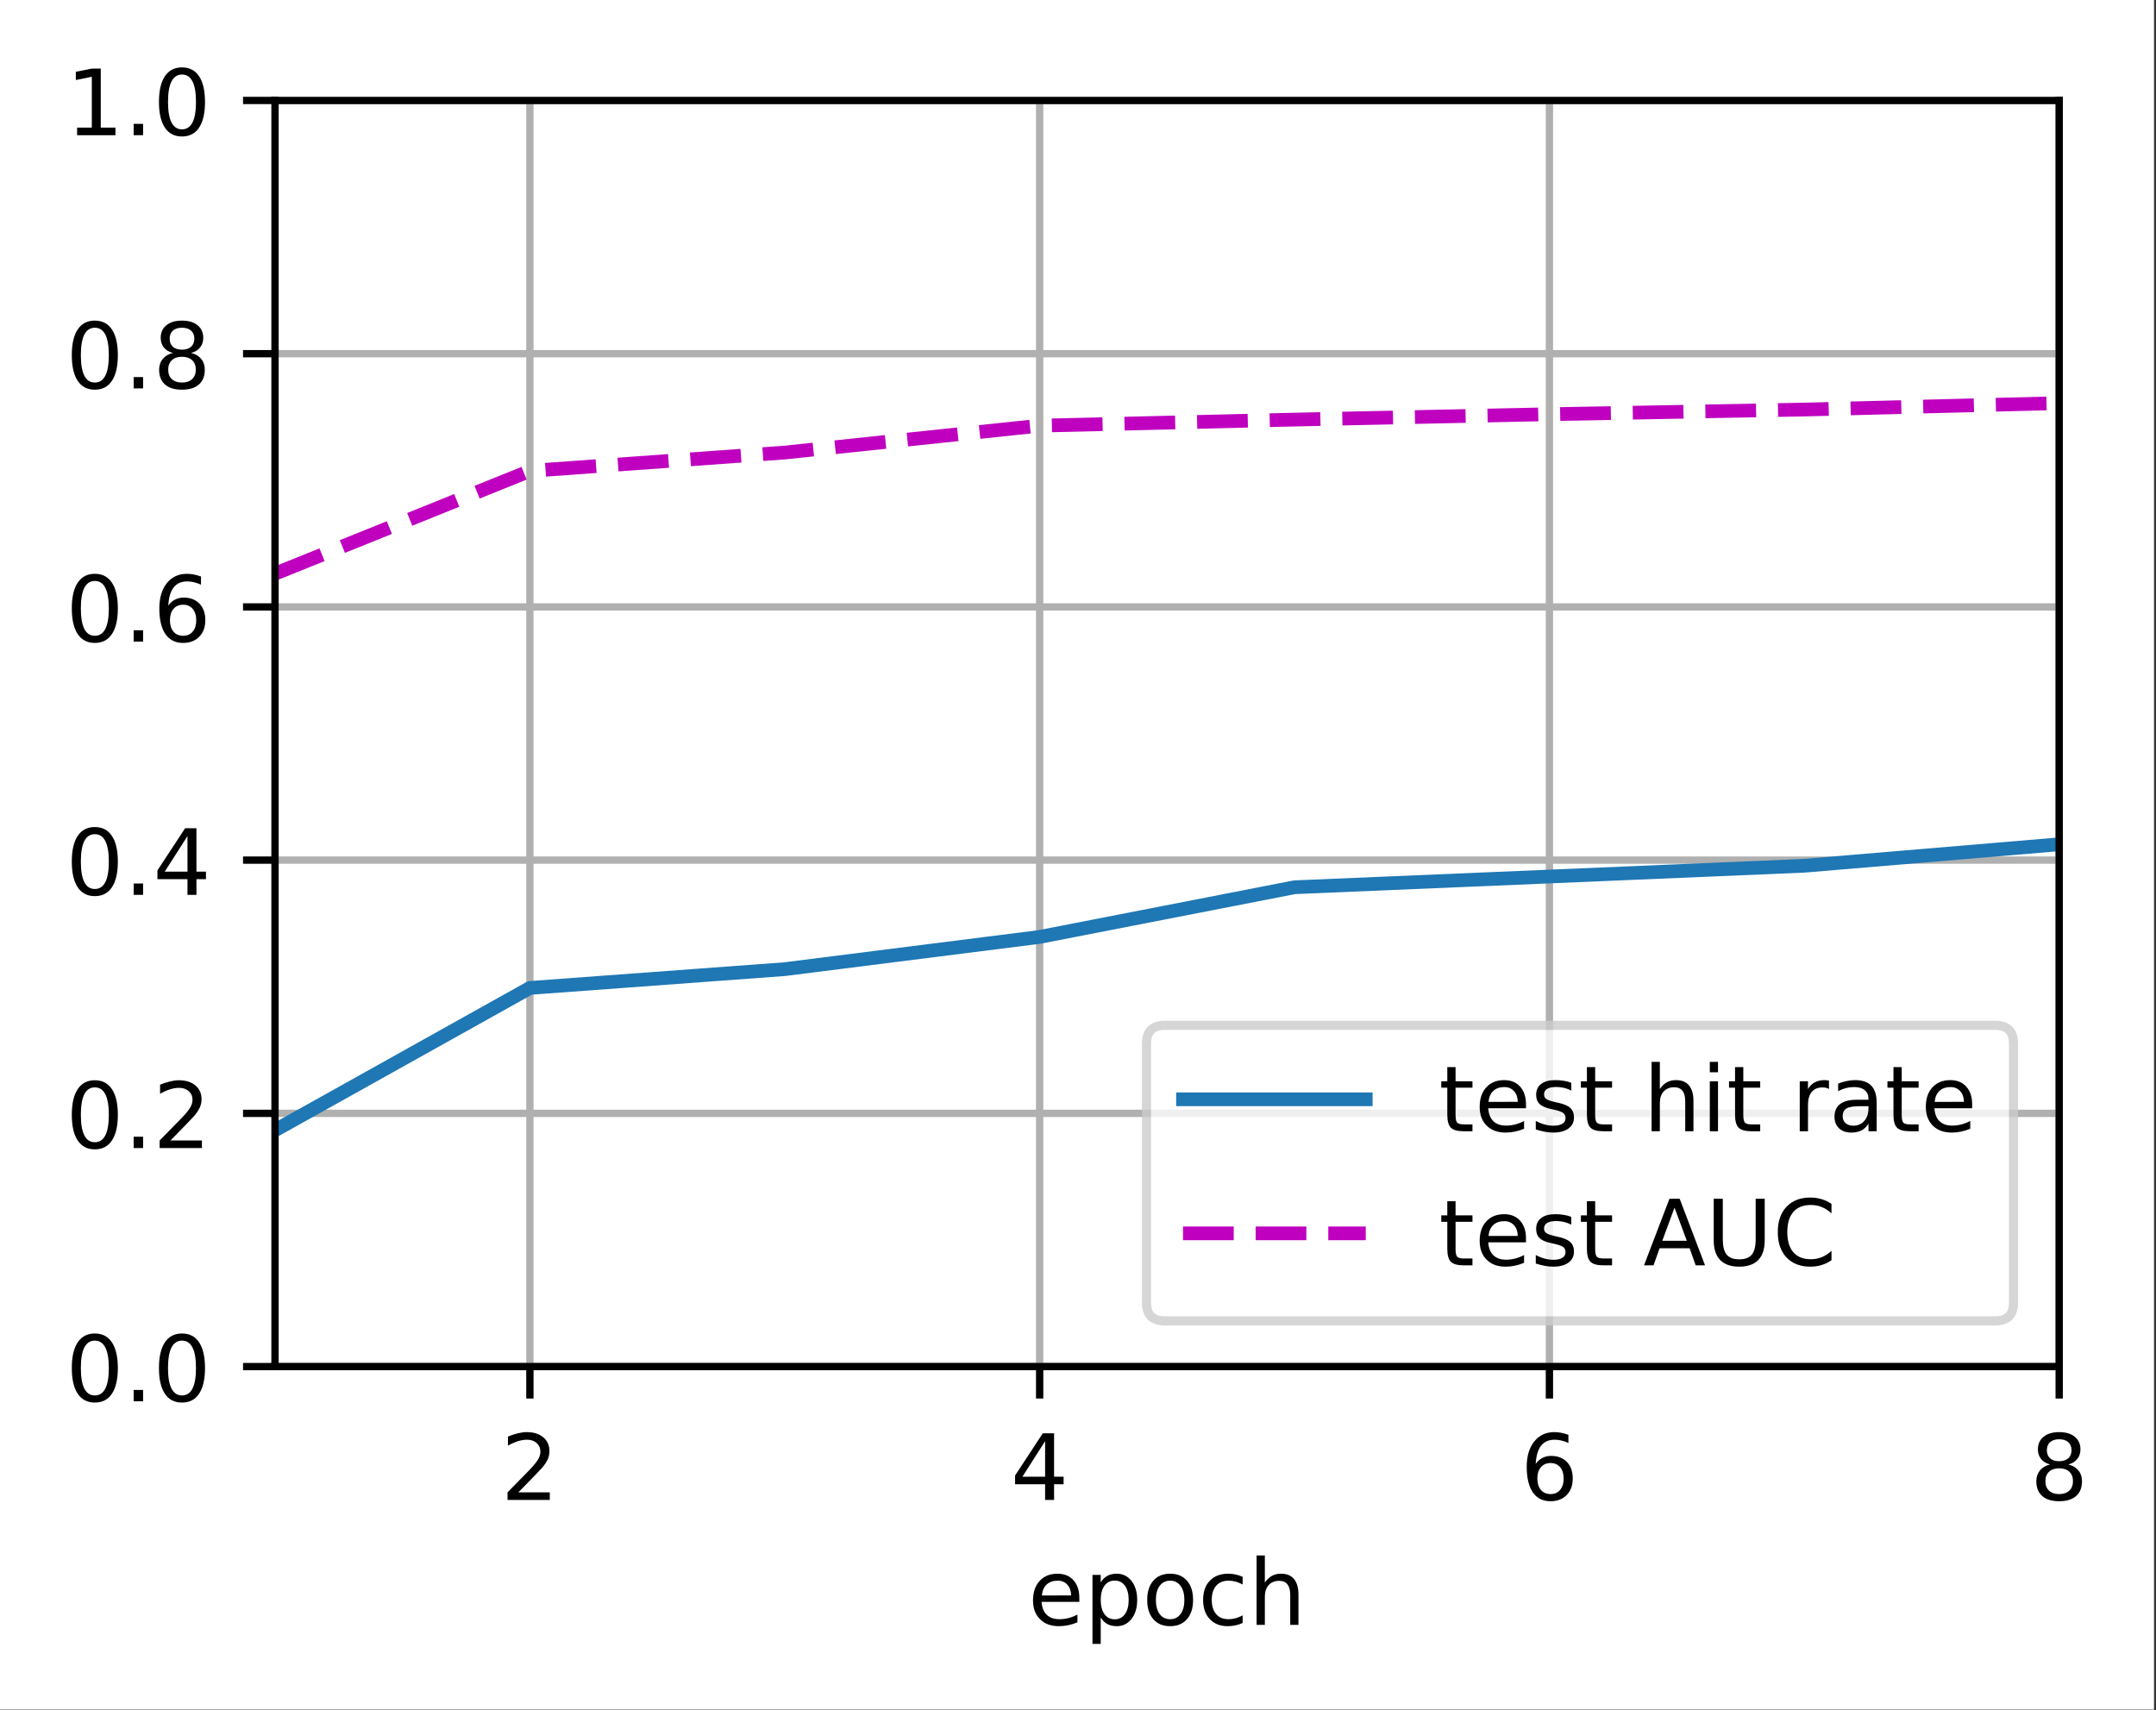 <?xml version="1.0" encoding="UTF-8"?>
<svg xmlns="http://www.w3.org/2000/svg" xmlns:xlink="http://www.w3.org/1999/xlink" width="295pt" height="234pt" viewBox="0 0 295 234" version="1.1">
<rect x="0" y="0" width="295" height="234" fill="#333333" stroke="none"/>
<defs>
<clipPath id="clip1">
  <path d="M 71 13.75 L 74 13.75 L 74 187 L 71 187 Z M 71 13.75 "/>
</clipPath>
<clipPath id="clip2">
  <path d="M 141 13.75 L 143 13.75 L 143 187 L 141 187 Z M 141 13.75 "/>
</clipPath>
<clipPath id="clip3">
  <path d="M 211 13.75 L 213 13.75 L 213 187 L 211 187 Z M 211 13.75 "/>
</clipPath>
<clipPath id="clip4">
  <path d="M 281 13.75 L 281.754 13.75 L 281.754 187 L 281 187 Z M 281 13.75 "/>
</clipPath>
<clipPath id="clip5">
  <path d="M 37.629 186 L 281.754 186 L 281.754 187 L 37.629 187 Z M 37.629 186 "/>
</clipPath>
<clipPath id="clip6">
  <path d="M 37.629 151 L 281.754 151 L 281.754 154 L 37.629 154 Z M 37.629 151 "/>
</clipPath>
<clipPath id="clip7">
  <path d="M 37.629 116 L 281.754 116 L 281.754 119 L 37.629 119 Z M 37.629 116 "/>
</clipPath>
<clipPath id="clip8">
  <path d="M 37.629 82 L 281.754 82 L 281.754 84 L 37.629 84 Z M 37.629 82 "/>
</clipPath>
<clipPath id="clip9">
  <path d="M 37.629 47 L 281.754 47 L 281.754 50 L 37.629 50 Z M 37.629 47 "/>
</clipPath>
<clipPath id="clip10">
  <path d="M 37.629 13.75 L 281.754 13.75 L 281.754 15 L 37.629 15 Z M 37.629 13.75 "/>
</clipPath>
<clipPath id="clip11">
  <path d="M 37.629 114 L 281.754 114 L 281.754 156 L 37.629 156 Z M 37.629 114 "/>
</clipPath>
<clipPath id="clip12">
  <path d="M 37.629 54 L 281.754 54 L 281.754 80 L 37.629 80 Z M 37.629 54 "/>
</clipPath>
<filter id="alpha" filterUnits="objectBoundingBox" x="0%" y="0%" width="100%" height="100%">
  <feColorMatrix type="matrix" in="SourceGraphic" values="0 0 0 0 1 0 0 0 0 1 0 0 0 0 1 0 0 0 1 0"/>
</filter>
<mask id="mask0">
  <g filter="url(#alpha)">
<rect x="0" y="0" width="295" height="234" style="fill:rgb(0%,0%,0%);fill-opacity:0.8;stroke:none;"/>
  </g>
</mask>
<clipPath id="clip13">
  <rect x="0" y="0" width="295" height="234"/>
</clipPath>
<g id="surface5" clip-path="url(#clip13)">
<path style="fill-rule:nonzero;fill:rgb(100%,100%,100%);fill-opacity:1;stroke-width:1;stroke-linecap:butt;stroke-linejoin:miter;stroke:rgb(80%,80%,80%);stroke-opacity:1;stroke-miterlimit:4;" d="M 127.497 144.6 L 218.403 144.6 C 219.738 144.6 220.403 143.931 220.403 142.6 L 220.403 114.244 C 220.403 112.909 219.738 112.244 218.403 112.244 L 127.497 112.244 C 126.162 112.244 125.497 112.909 125.497 114.244 L 125.497 142.6 C 125.497 143.931 126.162 144.6 127.497 144.6 Z M 127.497 144.6 " transform="matrix(1.25,0,0,1.25,0,-0)"/>
</g>
</defs>
<g id="surface1">
<path style=" stroke:none;fill-rule:nonzero;fill:rgb(100%,100%,100%);fill-opacity:1;" d="M 0 233.945 L 294.73 233.945 L 294.73 0 L 0 0 Z M 0 233.945 "/>
<path style=" stroke:none;fill-rule:nonzero;fill:rgb(100%,100%,100%);fill-opacity:1;" d="M 37.629 187 L 281.754 187 L 281.754 13.75 L 37.629 13.75 Z M 37.629 187 "/>
<g clip-path="url(#clip1)" clip-rule="nonzero">
<path style="fill:none;stroke-width:0.8;stroke-linecap:square;stroke-linejoin:round;stroke:rgb(69.02%,69.02%,69.02%);stroke-opacity:1;stroke-miterlimit:4;" d="M 58.003 149.6 L 58.003 11 " transform="matrix(1.25,0,0,1.25,0,-0)"/>
</g>
<path style="fill:none;stroke-width:0.8;stroke-linecap:butt;stroke-linejoin:round;stroke:rgb(0%,0%,0%);stroke-opacity:1;stroke-miterlimit:4;" d="M 0 0.001 L 0 3.501 " transform="matrix(1.25,0,0,1.25,72.504,186.999)"/>
<path style=" stroke:none;fill-rule:nonzero;fill:rgb(0%,0%,0%);fill-opacity:1;" d="M 70.926 204.211 L 75.227 204.211 L 75.227 205.246 L 69.445 205.246 L 69.445 204.211 C 69.91 203.727 70.547 203.074 71.355 202.262 C 72.164 201.445 72.672 200.918 72.879 200.68 C 73.273 200.238 73.547 199.863 73.703 199.555 C 73.863 199.25 73.941 198.945 73.941 198.648 C 73.941 198.164 73.773 197.77 73.43 197.465 C 73.094 197.16 72.648 197.008 72.102 197.008 C 71.719 197.008 71.309 197.074 70.879 197.207 C 70.449 197.344 69.992 197.547 69.504 197.82 L 69.504 196.574 C 70 196.375 70.465 196.223 70.895 196.121 C 71.328 196.02 71.723 195.969 72.078 195.969 C 73.023 195.969 73.777 196.207 74.336 196.68 C 74.898 197.148 75.18 197.781 75.18 198.57 C 75.18 198.945 75.109 199.301 74.969 199.637 C 74.828 199.969 74.574 200.367 74.203 200.82 C 74.102 200.941 73.777 201.281 73.234 201.844 C 72.688 202.41 71.918 203.195 70.926 204.211 Z M 70.926 204.211 "/>
<g clip-path="url(#clip2)" clip-rule="nonzero">
<path style="fill:none;stroke-width:0.8;stroke-linecap:square;stroke-linejoin:round;stroke:rgb(69.02%,69.02%,69.02%);stroke-opacity:1;stroke-miterlimit:4;" d="M 113.803 149.6 L 113.803 11 " transform="matrix(1.25,0,0,1.25,0,-0)"/>
</g>
<path style="fill:none;stroke-width:0.8;stroke-linecap:butt;stroke-linejoin:round;stroke:rgb(0%,0%,0%);stroke-opacity:1;stroke-miterlimit:4;" d="M 0 0.001 L 0 3.501 " transform="matrix(1.25,0,0,1.25,142.254,186.999)"/>
<path style=" stroke:none;fill-rule:nonzero;fill:rgb(0%,0%,0%);fill-opacity:1;" d="M 143 197.207 L 139.891 202.074 L 143 202.074 Z M 142.68 196.133 L 144.227 196.133 L 144.227 202.074 L 145.531 202.074 L 145.531 203.098 L 144.227 203.098 L 144.227 205.246 L 143 205.246 L 143 203.098 L 138.891 203.098 L 138.891 201.91 Z M 142.68 196.133 "/>
<g clip-path="url(#clip3)" clip-rule="nonzero">
<path style="fill:none;stroke-width:0.8;stroke-linecap:square;stroke-linejoin:round;stroke:rgb(69.02%,69.02%,69.02%);stroke-opacity:1;stroke-miterlimit:4;" d="M 169.603 149.6 L 169.603 11 " transform="matrix(1.25,0,0,1.25,0,-0)"/>
</g>
<path style="fill:none;stroke-width:0.8;stroke-linecap:butt;stroke-linejoin:round;stroke:rgb(0%,0%,0%);stroke-opacity:1;stroke-miterlimit:4;" d="M 0 0.001 L 0 3.501 " transform="matrix(1.25,0,0,1.25,212.004,186.999)"/>
<path style=" stroke:none;fill-rule:nonzero;fill:rgb(0%,0%,0%);fill-opacity:1;" d="M 212.156 200.199 C 211.602 200.199 211.164 200.391 210.836 200.77 C 210.516 201.145 210.352 201.664 210.352 202.324 C 210.352 202.977 210.516 203.496 210.836 203.879 C 211.164 204.258 211.602 204.449 212.156 204.449 C 212.707 204.449 213.145 204.258 213.469 203.879 C 213.793 203.496 213.953 202.977 213.953 202.324 C 213.953 201.664 213.793 201.145 213.469 200.77 C 213.145 200.391 212.707 200.199 212.156 200.199 Z M 214.602 196.336 L 214.602 197.457 C 214.293 197.312 213.98 197.199 213.664 197.125 C 213.348 197.047 213.035 197.008 212.727 197.008 C 211.914 197.008 211.289 197.281 210.859 197.832 C 210.434 198.379 210.188 199.211 210.125 200.32 C 210.367 199.969 210.668 199.695 211.031 199.508 C 211.391 199.316 211.793 199.223 212.227 199.223 C 213.141 199.223 213.867 199.5 214.398 200.059 C 214.93 200.613 215.195 201.367 215.195 202.324 C 215.195 203.258 214.918 204.012 214.363 204.578 C 213.809 205.141 213.074 205.426 212.156 205.426 C 211.102 205.426 210.293 205.02 209.734 204.215 C 209.18 203.406 208.898 202.234 208.898 200.699 C 208.898 199.262 209.242 198.113 209.926 197.254 C 210.609 196.398 211.527 195.969 212.68 195.969 C 212.988 195.969 213.301 196 213.617 196.062 C 213.93 196.121 214.258 196.215 214.602 196.336 Z M 214.602 196.336 "/>
<g clip-path="url(#clip4)" clip-rule="nonzero">
<path style="fill:none;stroke-width:0.8;stroke-linecap:square;stroke-linejoin:round;stroke:rgb(69.02%,69.02%,69.02%);stroke-opacity:1;stroke-miterlimit:4;" d="M 225.403 149.6 L 225.403 11 " transform="matrix(1.25,0,0,1.25,0,-0)"/>
</g>
<path style="fill:none;stroke-width:0.8;stroke-linecap:butt;stroke-linejoin:round;stroke:rgb(0%,0%,0%);stroke-opacity:1;stroke-miterlimit:4;" d="M 0 0.001 L 0 3.501 " transform="matrix(1.25,0,0,1.25,281.754,186.999)"/>
<path style=" stroke:none;fill-rule:nonzero;fill:rgb(0%,0%,0%);fill-opacity:1;" d="M 281.75 200.918 C 281.164 200.918 280.703 201.074 280.367 201.391 C 280.031 201.703 279.867 202.133 279.867 202.684 C 279.867 203.23 280.031 203.664 280.367 203.977 C 280.703 204.293 281.164 204.449 281.75 204.449 C 282.336 204.449 282.797 204.289 283.133 203.977 C 283.473 203.66 283.641 203.227 283.641 202.684 C 283.641 202.133 283.477 201.703 283.141 201.391 C 282.805 201.074 282.34 200.918 281.75 200.918 Z M 280.516 200.395 C 279.988 200.266 279.578 200.02 279.281 199.656 C 278.988 199.293 278.84 198.852 278.84 198.332 C 278.84 197.602 279.098 197.027 279.617 196.605 C 280.137 196.18 280.848 195.969 281.75 195.969 C 282.656 195.969 283.371 196.18 283.887 196.605 C 284.402 197.027 284.664 197.602 284.664 198.332 C 284.664 198.852 284.516 199.293 284.219 199.656 C 283.926 200.02 283.516 200.266 282.992 200.395 C 283.586 200.535 284.047 200.805 284.375 201.207 C 284.711 201.609 284.875 202.102 284.875 202.684 C 284.875 203.566 284.605 204.246 284.066 204.719 C 283.527 205.188 282.754 205.426 281.75 205.426 C 280.746 205.426 279.973 205.188 279.434 204.719 C 278.895 204.246 278.625 203.566 278.625 202.684 C 278.625 202.102 278.793 201.609 279.125 201.207 C 279.461 200.805 279.922 200.535 280.516 200.395 Z M 280.066 198.449 C 280.066 198.918 280.215 199.289 280.508 199.551 C 280.805 199.816 281.219 199.949 281.75 199.949 C 282.281 199.949 282.695 199.816 282.992 199.551 C 283.293 199.289 283.441 198.918 283.441 198.449 C 283.441 197.977 283.293 197.605 282.992 197.344 C 282.695 197.078 282.281 196.945 281.75 196.945 C 281.219 196.945 280.805 197.078 280.508 197.344 C 280.215 197.605 280.066 197.977 280.066 198.449 Z M 280.066 198.449 "/>
<path style=" stroke:none;fill-rule:nonzero;fill:rgb(0%,0%,0%);fill-opacity:1;" d="M 147.68 218.645 L 147.68 219.195 L 142.516 219.195 C 142.566 219.969 142.801 220.559 143.219 220.961 C 143.633 221.367 144.215 221.57 144.961 221.57 C 145.391 221.57 145.809 221.516 146.211 221.41 C 146.617 221.305 147.02 221.148 147.422 220.934 L 147.422 221.996 C 147.016 222.168 146.602 222.297 146.18 222.387 C 145.758 222.477 145.328 222.523 144.891 222.523 C 143.801 222.523 142.938 222.207 142.301 221.57 C 141.664 220.938 141.344 220.078 141.344 218.992 C 141.344 217.875 141.648 216.988 142.25 216.332 C 142.855 215.672 143.672 215.344 144.695 215.344 C 145.617 215.344 146.344 215.641 146.879 216.234 C 147.414 216.824 147.68 217.629 147.68 218.645 Z M 146.559 218.316 C 146.551 217.703 146.379 217.211 146.043 216.848 C 145.707 216.48 145.262 216.297 144.711 216.297 C 144.082 216.297 143.582 216.473 143.203 216.828 C 142.828 217.18 142.613 217.68 142.555 218.324 Z M 146.559 218.316 "/>
<path style=" stroke:none;fill-rule:nonzero;fill:rgb(0%,0%,0%);fill-opacity:1;" d="M 150.609 221.32 L 150.609 224.945 L 149.48 224.945 L 149.48 215.508 L 150.609 215.508 L 150.609 216.547 C 150.848 216.141 151.145 215.84 151.504 215.641 C 151.867 215.445 152.297 215.344 152.797 215.344 C 153.625 215.344 154.301 215.676 154.82 216.332 C 155.34 216.992 155.598 217.859 155.598 218.934 C 155.598 220.008 155.34 220.875 154.82 221.535 C 154.301 222.191 153.625 222.523 152.797 222.523 C 152.297 222.523 151.867 222.422 151.504 222.227 C 151.145 222.027 150.848 221.727 150.609 221.32 Z M 154.434 218.934 C 154.434 218.105 154.262 217.461 153.922 216.988 C 153.582 216.52 153.117 216.285 152.523 216.285 C 151.926 216.285 151.461 216.52 151.121 216.988 C 150.781 217.461 150.609 218.105 150.609 218.934 C 150.609 219.758 150.781 220.406 151.121 220.875 C 151.461 221.348 151.926 221.582 152.523 221.582 C 153.117 221.582 153.582 221.348 153.922 220.875 C 154.262 220.406 154.434 219.758 154.434 218.934 Z M 154.434 218.934 "/>
<path style=" stroke:none;fill-rule:nonzero;fill:rgb(0%,0%,0%);fill-opacity:1;" d="M 160.109 216.297 C 159.508 216.297 159.031 216.531 158.68 217 C 158.328 217.473 158.156 218.113 158.156 218.934 C 158.156 219.75 158.328 220.395 158.676 220.863 C 159.023 221.336 159.5 221.57 160.109 221.57 C 160.707 221.57 161.18 221.332 161.531 220.863 C 161.879 220.391 162.055 219.746 162.055 218.934 C 162.055 218.121 161.879 217.48 161.531 217.008 C 161.18 216.531 160.707 216.297 160.109 216.297 Z M 160.109 215.344 C 161.086 215.344 161.852 215.664 162.406 216.297 C 162.969 216.934 163.246 217.809 163.246 218.934 C 163.246 220.051 162.969 220.93 162.406 221.566 C 161.852 222.203 161.086 222.523 160.109 222.523 C 159.125 222.523 158.359 222.203 157.805 221.566 C 157.25 220.93 156.969 220.051 156.969 218.934 C 156.969 217.809 157.25 216.934 157.805 216.297 C 158.359 215.664 159.125 215.344 160.109 215.344 Z M 160.109 215.344 "/>
<path style=" stroke:none;fill-rule:nonzero;fill:rgb(0%,0%,0%);fill-opacity:1;" d="M 170.027 215.77 L 170.027 216.82 C 169.707 216.645 169.391 216.516 169.07 216.426 C 168.754 216.34 168.43 216.297 168.105 216.297 C 167.375 216.297 166.809 216.527 166.406 216.988 C 166.004 217.449 165.801 218.098 165.801 218.934 C 165.801 219.766 166.004 220.414 166.406 220.879 C 166.809 221.34 167.375 221.57 168.105 221.57 C 168.43 221.57 168.754 221.527 169.07 221.438 C 169.391 221.352 169.707 221.219 170.027 221.043 L 170.027 222.082 C 169.711 222.23 169.387 222.34 169.051 222.41 C 168.719 222.484 168.359 222.523 167.98 222.523 C 166.953 222.523 166.133 222.199 165.527 221.551 C 164.922 220.906 164.617 220.031 164.617 218.934 C 164.617 217.816 164.926 216.941 165.535 216.305 C 166.148 215.664 166.988 215.344 168.055 215.344 C 168.402 215.344 168.738 215.379 169.066 215.453 C 169.398 215.523 169.715 215.629 170.027 215.77 Z M 170.027 215.77 "/>
<path style=" stroke:none;fill-rule:nonzero;fill:rgb(0%,0%,0%);fill-opacity:1;" d="M 177.664 218.219 L 177.664 222.344 L 176.539 222.344 L 176.539 218.254 C 176.539 217.609 176.414 217.125 176.16 216.805 C 175.91 216.48 175.531 216.32 175.027 216.32 C 174.418 216.32 173.941 216.516 173.59 216.902 C 173.242 217.285 173.066 217.812 173.066 218.48 L 173.066 222.344 L 171.938 222.344 L 171.938 212.848 L 173.066 212.848 L 173.066 216.57 C 173.336 216.16 173.652 215.852 174.016 215.648 C 174.379 215.445 174.801 215.344 175.277 215.344 C 176.062 215.344 176.656 215.586 177.059 216.074 C 177.461 216.559 177.664 217.273 177.664 218.219 Z M 177.664 218.219 "/>
<g clip-path="url(#clip5)" clip-rule="nonzero">
<path style="fill:none;stroke-width:0.8;stroke-linecap:square;stroke-linejoin:round;stroke:rgb(69.02%,69.02%,69.02%);stroke-opacity:1;stroke-miterlimit:4;" d="M 30.103 149.6 L 225.403 149.6 " transform="matrix(1.25,0,0,1.25,0,-0)"/>
</g>
<path style="fill:none;stroke-width:0.8;stroke-linecap:butt;stroke-linejoin:round;stroke:rgb(0%,0%,0%);stroke-opacity:1;stroke-miterlimit:4;" d="M 0 0.001 L -3.5 0.001 " transform="matrix(1.25,0,0,1.25,37.629,186.999)"/>
<path style=" stroke:none;fill-rule:nonzero;fill:rgb(0%,0%,0%);fill-opacity:1;" d="M 12.973 183.449 C 12.34 183.449 11.859 183.762 11.539 184.387 C 11.223 185.008 11.062 185.949 11.062 187.203 C 11.062 188.449 11.223 189.387 11.539 190.012 C 11.859 190.637 12.34 190.949 12.973 190.949 C 13.613 190.949 14.09 190.637 14.41 190.012 C 14.73 189.387 14.891 188.449 14.891 187.203 C 14.891 185.949 14.73 185.008 14.41 184.387 C 14.09 183.762 13.613 183.449 12.973 183.449 Z M 12.973 182.473 C 13.996 182.473 14.773 182.875 15.312 183.684 C 15.852 184.492 16.125 185.664 16.125 187.203 C 16.125 188.734 15.852 189.906 15.312 190.715 C 14.773 191.523 13.996 191.926 12.973 191.926 C 11.953 191.926 11.172 191.523 10.633 190.715 C 10.094 189.906 9.824 188.734 9.824 187.203 C 9.824 185.664 10.094 184.492 10.633 183.684 C 11.172 182.875 11.953 182.473 12.973 182.473 Z M 12.973 182.473 "/>
<path style=" stroke:none;fill-rule:nonzero;fill:rgb(0%,0%,0%);fill-opacity:1;" d="M 18.289 190.199 L 19.578 190.199 L 19.578 191.75 L 18.289 191.75 Z M 18.289 190.199 "/>
<path style=" stroke:none;fill-rule:nonzero;fill:rgb(0%,0%,0%);fill-opacity:1;" d="M 24.898 183.449 C 24.266 183.449 23.789 183.762 23.469 184.387 C 23.148 185.008 22.988 185.949 22.988 187.203 C 22.988 188.449 23.148 189.387 23.469 190.012 C 23.789 190.637 24.266 190.949 24.898 190.949 C 25.539 190.949 26.016 190.637 26.336 190.012 C 26.656 189.387 26.816 188.449 26.816 187.203 C 26.816 185.949 26.656 185.008 26.336 184.387 C 26.016 183.762 25.539 183.449 24.898 183.449 Z M 24.898 182.473 C 25.922 182.473 26.703 182.875 27.242 183.684 C 27.781 184.492 28.051 185.664 28.051 187.203 C 28.051 188.734 27.781 189.906 27.242 190.715 C 26.703 191.523 25.922 191.926 24.898 191.926 C 23.879 191.926 23.098 191.523 22.559 190.715 C 22.02 189.906 21.75 188.734 21.75 187.203 C 21.75 185.664 22.02 184.492 22.559 183.684 C 23.098 182.875 23.879 182.473 24.898 182.473 Z M 24.898 182.473 "/>
<g clip-path="url(#clip6)" clip-rule="nonzero">
<path style="fill:none;stroke-width:0.8;stroke-linecap:square;stroke-linejoin:round;stroke:rgb(69.02%,69.02%,69.02%);stroke-opacity:1;stroke-miterlimit:4;" d="M 30.103 121.878 L 225.403 121.878 " transform="matrix(1.25,0,0,1.25,0,-0)"/>
</g>
<path style="fill:none;stroke-width:0.8;stroke-linecap:butt;stroke-linejoin:round;stroke:rgb(0%,0%,0%);stroke-opacity:1;stroke-miterlimit:4;" d="M 0 -0.001 L -3.5 -0.001 " transform="matrix(1.25,0,0,1.25,37.629,152.349)"/>
<path style=" stroke:none;fill-rule:nonzero;fill:rgb(0%,0%,0%);fill-opacity:1;" d="M 12.973 148.797 C 12.34 148.797 11.859 149.109 11.539 149.734 C 11.223 150.359 11.062 151.297 11.062 152.551 C 11.062 153.801 11.223 154.738 11.539 155.363 C 11.859 155.988 12.34 156.301 12.973 156.301 C 13.613 156.301 14.09 155.988 14.41 155.363 C 14.73 154.738 14.891 153.801 14.891 152.551 C 14.891 151.297 14.73 150.359 14.41 149.734 C 14.09 149.109 13.613 148.797 12.973 148.797 Z M 12.973 147.82 C 13.996 147.82 14.773 148.227 15.312 149.035 C 15.852 149.84 16.125 151.012 16.125 152.551 C 16.125 154.086 15.852 155.258 15.312 156.066 C 14.773 156.871 13.996 157.277 12.973 157.277 C 11.953 157.277 11.172 156.871 10.633 156.066 C 10.094 155.258 9.824 154.086 9.824 152.551 C 9.824 151.012 10.094 149.84 10.633 149.035 C 11.172 148.227 11.953 147.82 12.973 147.82 Z M 12.973 147.82 "/>
<path style=" stroke:none;fill-rule:nonzero;fill:rgb(0%,0%,0%);fill-opacity:1;" d="M 18.289 155.547 L 19.578 155.547 L 19.578 157.098 L 18.289 157.098 Z M 18.289 155.547 "/>
<path style=" stroke:none;fill-rule:nonzero;fill:rgb(0%,0%,0%);fill-opacity:1;" d="M 23.324 156.062 L 27.629 156.062 L 27.629 157.098 L 21.844 157.098 L 21.844 156.062 C 22.309 155.578 22.945 154.926 23.754 154.113 C 24.562 153.297 25.07 152.77 25.277 152.531 C 25.672 152.09 25.949 151.715 26.105 151.406 C 26.262 151.098 26.34 150.797 26.34 150.5 C 26.34 150.016 26.172 149.621 25.832 149.316 C 25.492 149.012 25.047 148.859 24.504 148.859 C 24.117 148.859 23.707 148.926 23.277 149.059 C 22.848 149.191 22.391 149.398 21.902 149.672 L 21.902 148.426 C 22.398 148.227 22.863 148.074 23.293 147.973 C 23.727 147.871 24.121 147.82 24.48 147.82 C 25.422 147.82 26.176 148.059 26.738 148.531 C 27.297 149 27.578 149.633 27.578 150.422 C 27.578 150.797 27.508 151.152 27.367 151.488 C 27.227 151.82 26.973 152.215 26.602 152.672 C 26.5 152.789 26.176 153.133 25.633 153.695 C 25.086 154.258 24.316 155.047 23.324 156.062 Z M 23.324 156.062 "/>
<g clip-path="url(#clip7)" clip-rule="nonzero">
<path style="fill:none;stroke-width:0.8;stroke-linecap:square;stroke-linejoin:round;stroke:rgb(69.02%,69.02%,69.02%);stroke-opacity:1;stroke-miterlimit:4;" d="M 30.103 94.159 L 225.403 94.159 " transform="matrix(1.25,0,0,1.25,0,-0)"/>
</g>
<path style="fill:none;stroke-width:0.8;stroke-linecap:butt;stroke-linejoin:round;stroke:rgb(0%,0%,0%);stroke-opacity:1;stroke-miterlimit:4;" d="M 0 0 L -3.5 0 " transform="matrix(1.25,0,0,1.25,37.629,117.699)"/>
<path style=" stroke:none;fill-rule:nonzero;fill:rgb(0%,0%,0%);fill-opacity:1;" d="M 12.973 114.148 C 12.34 114.148 11.859 114.461 11.539 115.086 C 11.223 115.707 11.062 116.648 11.062 117.902 C 11.062 119.148 11.223 120.086 11.539 120.711 C 11.859 121.336 12.34 121.648 12.973 121.648 C 13.613 121.648 14.09 121.336 14.41 120.711 C 14.73 120.086 14.891 119.148 14.891 117.902 C 14.891 116.648 14.73 115.707 14.41 115.086 C 14.09 114.461 13.613 114.148 12.973 114.148 Z M 12.973 113.172 C 13.996 113.172 14.773 113.574 15.312 114.383 C 15.852 115.191 16.125 116.363 16.125 117.902 C 16.125 119.434 15.852 120.605 15.312 121.414 C 14.773 122.223 13.996 122.625 12.973 122.625 C 11.953 122.625 11.172 122.223 10.633 121.414 C 10.094 120.605 9.824 119.434 9.824 117.902 C 9.824 116.363 10.094 115.191 10.633 114.383 C 11.172 113.574 11.953 113.172 12.973 113.172 Z M 12.973 113.172 "/>
<path style=" stroke:none;fill-rule:nonzero;fill:rgb(0%,0%,0%);fill-opacity:1;" d="M 18.289 120.898 L 19.578 120.898 L 19.578 122.449 L 18.289 122.449 Z M 18.289 120.898 "/>
<path style=" stroke:none;fill-rule:nonzero;fill:rgb(0%,0%,0%);fill-opacity:1;" d="M 25.652 114.41 L 22.539 119.273 L 25.652 119.273 Z M 25.328 113.336 L 26.879 113.336 L 26.879 119.273 L 28.18 119.273 L 28.18 120.301 L 26.879 120.301 L 26.879 122.449 L 25.652 122.449 L 25.652 120.301 L 21.539 120.301 L 21.539 119.109 Z M 25.328 113.336 "/>
<g clip-path="url(#clip8)" clip-rule="nonzero">
<path style="fill:none;stroke-width:0.8;stroke-linecap:square;stroke-linejoin:round;stroke:rgb(69.02%,69.02%,69.02%);stroke-opacity:1;stroke-miterlimit:4;" d="M 30.103 66.441 L 225.403 66.441 " transform="matrix(1.25,0,0,1.25,0,-0)"/>
</g>
<path style="fill:none;stroke-width:0.8;stroke-linecap:butt;stroke-linejoin:round;stroke:rgb(0%,0%,0%);stroke-opacity:1;stroke-miterlimit:4;" d="M 0 0.001 L -3.5 0.001 " transform="matrix(1.25,0,0,1.25,37.629,83.049)"/>
<path style=" stroke:none;fill-rule:nonzero;fill:rgb(0%,0%,0%);fill-opacity:1;" d="M 12.973 79.496 C 12.34 79.496 11.859 79.809 11.539 80.434 C 11.223 81.059 11.062 81.996 11.062 83.25 C 11.062 84.5 11.223 85.438 11.539 86.062 C 11.859 86.688 12.34 87 12.973 87 C 13.613 87 14.09 86.688 14.41 86.062 C 14.73 85.438 14.891 84.5 14.891 83.25 C 14.891 81.996 14.73 81.059 14.41 80.434 C 14.09 79.809 13.613 79.496 12.973 79.496 Z M 12.973 78.52 C 13.996 78.52 14.773 78.926 15.312 79.734 C 15.852 80.539 16.125 81.715 16.125 83.25 C 16.125 84.785 15.852 85.957 15.312 86.766 C 14.773 87.57 13.996 87.977 12.973 87.977 C 11.953 87.977 11.172 87.57 10.633 86.766 C 10.094 85.957 9.824 84.785 9.824 83.25 C 9.824 81.715 10.094 80.539 10.633 79.734 C 11.172 78.926 11.953 78.52 12.973 78.52 Z M 12.973 78.52 "/>
<path style=" stroke:none;fill-rule:nonzero;fill:rgb(0%,0%,0%);fill-opacity:1;" d="M 18.289 86.246 L 19.578 86.246 L 19.578 87.797 L 18.289 87.797 Z M 18.289 86.246 "/>
<path style=" stroke:none;fill-rule:nonzero;fill:rgb(0%,0%,0%);fill-opacity:1;" d="M 25.055 82.75 C 24.5 82.75 24.062 82.941 23.738 83.32 C 23.414 83.695 23.254 84.215 23.254 84.875 C 23.254 85.527 23.414 86.047 23.738 86.43 C 24.062 86.809 24.5 87 25.055 87 C 25.605 87 26.043 86.809 26.367 86.43 C 26.691 86.047 26.852 85.527 26.852 84.875 C 26.852 84.215 26.691 83.695 26.367 83.32 C 26.043 82.941 25.605 82.75 25.055 82.75 Z M 27.5 78.887 L 27.5 80.008 C 27.191 79.863 26.879 79.75 26.562 79.676 C 26.246 79.598 25.934 79.559 25.625 79.559 C 24.812 79.559 24.191 79.832 23.762 80.383 C 23.332 80.93 23.086 81.762 23.027 82.871 C 23.266 82.52 23.566 82.246 23.93 82.059 C 24.293 81.867 24.691 81.773 25.125 81.773 C 26.039 81.773 26.766 82.051 27.297 82.609 C 27.828 83.164 28.094 83.918 28.094 84.875 C 28.094 85.809 27.816 86.562 27.262 87.129 C 26.707 87.691 25.973 87.977 25.055 87.977 C 24 87.977 23.191 87.57 22.637 86.766 C 22.078 85.957 21.801 84.785 21.801 83.25 C 21.801 81.812 22.141 80.664 22.824 79.805 C 23.508 78.949 24.426 78.52 25.578 78.52 C 25.887 78.52 26.199 78.551 26.516 78.613 C 26.828 78.672 27.156 78.766 27.5 78.887 Z M 27.5 78.887 "/>
<g clip-path="url(#clip9)" clip-rule="nonzero">
<path style="fill:none;stroke-width:0.8;stroke-linecap:square;stroke-linejoin:round;stroke:rgb(69.02%,69.02%,69.02%);stroke-opacity:1;stroke-miterlimit:4;" d="M 30.103 38.719 L 225.403 38.719 " transform="matrix(1.25,0,0,1.25,0,-0)"/>
</g>
<path style="fill:none;stroke-width:0.8;stroke-linecap:butt;stroke-linejoin:round;stroke:rgb(0%,0%,0%);stroke-opacity:1;stroke-miterlimit:4;" d="M 0 -0 L -3.5 -0 " transform="matrix(1.25,0,0,1.25,37.629,48.399)"/>
<path style=" stroke:none;fill-rule:nonzero;fill:rgb(0%,0%,0%);fill-opacity:1;" d="M 12.973 44.848 C 12.34 44.848 11.859 45.16 11.539 45.785 C 11.223 46.41 11.062 47.348 11.062 48.602 C 11.062 49.852 11.223 50.785 11.539 51.41 C 11.859 52.035 12.34 52.348 12.973 52.348 C 13.613 52.348 14.09 52.035 14.41 51.41 C 14.73 50.785 14.891 49.852 14.891 48.602 C 14.891 47.348 14.73 46.41 14.41 45.785 C 14.09 45.16 13.613 44.848 12.973 44.848 Z M 12.973 43.871 C 13.996 43.871 14.773 44.273 15.312 45.082 C 15.852 45.891 16.125 47.062 16.125 48.602 C 16.125 50.137 15.852 51.305 15.312 52.113 C 14.773 52.922 13.996 53.324 12.973 53.324 C 11.953 53.324 11.172 52.922 10.633 52.113 C 10.094 51.305 9.824 50.137 9.824 48.602 C 9.824 47.062 10.094 45.891 10.633 45.082 C 11.172 44.273 11.953 43.871 12.973 43.871 Z M 12.973 43.871 "/>
<path style=" stroke:none;fill-rule:nonzero;fill:rgb(0%,0%,0%);fill-opacity:1;" d="M 18.289 51.598 L 19.578 51.598 L 19.578 53.148 L 18.289 53.148 Z M 18.289 51.598 "/>
<path style=" stroke:none;fill-rule:nonzero;fill:rgb(0%,0%,0%);fill-opacity:1;" d="M 24.898 48.82 C 24.312 48.82 23.852 48.977 23.516 49.289 C 23.18 49.605 23.016 50.035 23.016 50.582 C 23.016 51.133 23.18 51.566 23.516 51.879 C 23.852 52.191 24.312 52.348 24.898 52.348 C 25.484 52.348 25.945 52.191 26.285 51.875 C 26.621 51.559 26.793 51.129 26.793 50.582 C 26.793 50.035 26.625 49.605 26.289 49.289 C 25.953 48.977 25.488 48.82 24.898 48.82 Z M 23.668 48.297 C 23.137 48.168 22.727 47.922 22.43 47.559 C 22.137 47.195 21.988 46.754 21.988 46.23 C 21.988 45.504 22.246 44.93 22.766 44.504 C 23.285 44.082 23.996 43.871 24.898 43.871 C 25.805 43.871 26.52 44.082 27.035 44.504 C 27.551 44.93 27.812 45.504 27.812 46.23 C 27.812 46.754 27.664 47.195 27.367 47.559 C 27.074 47.922 26.664 48.168 26.141 48.297 C 26.734 48.434 27.195 48.707 27.527 49.109 C 27.859 49.512 28.023 50.004 28.023 50.582 C 28.023 51.469 27.754 52.145 27.215 52.617 C 26.676 53.09 25.902 53.324 24.898 53.324 C 23.895 53.324 23.121 53.09 22.582 52.617 C 22.043 52.145 21.773 51.469 21.773 50.582 C 21.773 50.004 21.941 49.512 22.273 49.109 C 22.609 48.707 23.074 48.434 23.668 48.297 Z M 23.215 46.348 C 23.215 46.82 23.363 47.188 23.656 47.453 C 23.953 47.719 24.367 47.848 24.898 47.848 C 25.43 47.848 25.844 47.719 26.141 47.453 C 26.441 47.188 26.59 46.82 26.59 46.348 C 26.59 45.875 26.441 45.508 26.141 45.242 C 25.844 44.98 25.43 44.848 24.898 44.848 C 24.367 44.848 23.953 44.98 23.656 45.242 C 23.363 45.508 23.215 45.875 23.215 46.348 Z M 23.215 46.348 "/>
<g clip-path="url(#clip10)" clip-rule="nonzero">
<path style="fill:none;stroke-width:0.8;stroke-linecap:square;stroke-linejoin:round;stroke:rgb(69.02%,69.02%,69.02%);stroke-opacity:1;stroke-miterlimit:4;" d="M 30.103 11 L 225.403 11 " transform="matrix(1.25,0,0,1.25,0,-0)"/>
</g>
<path style="fill:none;stroke-width:0.8;stroke-linecap:butt;stroke-linejoin:round;stroke:rgb(0%,0%,0%);stroke-opacity:1;stroke-miterlimit:4;" d="M 0 0.001 L -3.5 0.001 " transform="matrix(1.25,0,0,1.25,37.629,13.749)"/>
<path style=" stroke:none;fill-rule:nonzero;fill:rgb(0%,0%,0%);fill-opacity:1;" d="M 10.551 17.461 L 12.562 17.461 L 12.562 10.508 L 10.375 10.949 L 10.375 9.824 L 12.555 9.387 L 13.785 9.387 L 13.785 17.461 L 15.797 17.461 L 15.797 18.5 L 10.551 18.5 Z M 10.551 17.461 "/>
<path style=" stroke:none;fill-rule:nonzero;fill:rgb(0%,0%,0%);fill-opacity:1;" d="M 18.289 16.949 L 19.578 16.949 L 19.578 18.5 L 18.289 18.5 Z M 18.289 16.949 "/>
<path style=" stroke:none;fill-rule:nonzero;fill:rgb(0%,0%,0%);fill-opacity:1;" d="M 24.898 10.199 C 24.266 10.199 23.789 10.512 23.469 11.137 C 23.148 11.758 22.988 12.699 22.988 13.953 C 22.988 15.199 23.148 16.137 23.469 16.762 C 23.789 17.387 24.266 17.699 24.898 17.699 C 25.539 17.699 26.016 17.387 26.336 16.762 C 26.656 16.137 26.816 15.199 26.816 13.953 C 26.816 12.699 26.656 11.758 26.336 11.137 C 26.016 10.512 25.539 10.199 24.898 10.199 Z M 24.898 9.223 C 25.922 9.223 26.703 9.625 27.242 10.434 C 27.781 11.242 28.051 12.414 28.051 13.953 C 28.051 15.484 27.781 16.656 27.242 17.465 C 26.703 18.273 25.922 18.676 24.898 18.676 C 23.879 18.676 23.098 18.273 22.559 17.465 C 22.02 16.656 21.75 15.484 21.75 13.953 C 21.75 12.414 22.02 11.242 22.559 10.434 C 23.098 9.625 23.879 9.223 24.898 9.223 Z M 24.898 9.223 "/>
<g clip-path="url(#clip11)" clip-rule="nonzero">
<path style="fill:none;stroke-width:1.5;stroke-linecap:square;stroke-linejoin:round;stroke:rgb(12.157%,46.667%,70.588%);stroke-opacity:1;stroke-miterlimit:4;" d="M 30.103 123.731 L 58.003 108.15 L 85.903 106.094 L 113.803 102.566 L 141.703 97.128 L 169.603 95.953 L 197.503 94.775 L 225.403 92.425 " transform="matrix(1.25,0,0,1.25,0,-0)"/>
</g>
<g clip-path="url(#clip12)" clip-rule="nonzero">
<path style="fill:none;stroke-width:1.5;stroke-linecap:butt;stroke-linejoin:round;stroke:rgb(74.902%,0%,74.902%);stroke-opacity:1;stroke-dasharray:5.55,2.4;stroke-miterlimit:4;" d="M 30.103 62.803 L 58.003 51.55 L 85.903 49.541 L 113.803 46.597 L 141.703 45.934 L 169.603 45.344 L 197.503 44.834 L 225.403 44.131 " transform="matrix(1.25,0,0,1.25,0,-0)"/>
</g>
<path style="fill:none;stroke-width:0.8;stroke-linecap:square;stroke-linejoin:miter;stroke:rgb(0%,0%,0%);stroke-opacity:1;stroke-miterlimit:4;" d="M 30.103 149.6 L 30.103 11 " transform="matrix(1.25,0,0,1.25,0,-0)"/>
<path style="fill:none;stroke-width:0.8;stroke-linecap:square;stroke-linejoin:miter;stroke:rgb(0%,0%,0%);stroke-opacity:1;stroke-miterlimit:4;" d="M 225.403 149.6 L 225.403 11 " transform="matrix(1.25,0,0,1.25,0,-0)"/>
<path style="fill:none;stroke-width:0.8;stroke-linecap:square;stroke-linejoin:miter;stroke:rgb(0%,0%,0%);stroke-opacity:1;stroke-miterlimit:4;" d="M 30.103 149.6 L 225.403 149.6 " transform="matrix(1.25,0,0,1.25,0,-0)"/>
<path style="fill:none;stroke-width:0.8;stroke-linecap:square;stroke-linejoin:miter;stroke:rgb(0%,0%,0%);stroke-opacity:1;stroke-miterlimit:4;" d="M 30.103 11 L 225.403 11 " transform="matrix(1.25,0,0,1.25,0,-0)"/>
<use xlink:href="#surface5" mask="url(#mask0)"/>
<path style="fill:none;stroke-width:1.5;stroke-linecap:square;stroke-linejoin:round;stroke:rgb(12.157%,46.667%,70.588%);stroke-opacity:1;stroke-miterlimit:4;" d="M 129.497 120.341 L 149.497 120.341 " transform="matrix(1.25,0,0,1.25,0,-0)"/>
<path style=" stroke:none;fill-rule:nonzero;fill:rgb(0%,0%,0%);fill-opacity:1;" d="M 199.16 146.023 L 199.16 147.965 L 201.473 147.965 L 201.473 148.84 L 199.16 148.84 L 199.16 152.551 C 199.16 153.105 199.234 153.465 199.387 153.625 C 199.539 153.781 199.852 153.863 200.32 153.863 L 201.473 153.863 L 201.473 154.801 L 200.32 154.801 C 199.453 154.801 198.852 154.641 198.523 154.316 C 198.195 153.992 198.031 153.402 198.031 152.551 L 198.031 148.84 L 197.207 148.84 L 197.207 147.965 L 198.031 147.965 L 198.031 146.023 Z M 199.16 146.023 "/>
<path style=" stroke:none;fill-rule:nonzero;fill:rgb(0%,0%,0%);fill-opacity:1;" d="M 208.797 151.102 L 208.797 151.652 L 203.633 151.652 C 203.68 152.426 203.914 153.016 204.332 153.418 C 204.746 153.824 205.328 154.027 206.074 154.027 C 206.504 154.027 206.922 153.973 207.328 153.867 C 207.73 153.762 208.133 153.605 208.535 153.391 L 208.535 154.453 C 208.129 154.625 207.719 154.754 207.293 154.844 C 206.871 154.934 206.441 154.98 206.008 154.98 C 204.914 154.98 204.051 154.664 203.414 154.027 C 202.777 153.395 202.461 152.535 202.461 151.449 C 202.461 150.332 202.762 149.445 203.367 148.789 C 203.969 148.129 204.785 147.801 205.812 147.801 C 206.73 147.801 207.457 148.098 207.992 148.691 C 208.527 149.281 208.797 150.086 208.797 151.102 Z M 207.672 150.773 C 207.664 150.16 207.492 149.668 207.156 149.305 C 206.82 148.938 206.375 148.754 205.824 148.754 C 205.195 148.754 204.695 148.93 204.32 149.285 C 203.941 149.637 203.727 150.137 203.668 150.781 Z M 207.672 150.773 "/>
<path style=" stroke:none;fill-rule:nonzero;fill:rgb(0%,0%,0%);fill-opacity:1;" d="M 214.996 148.168 L 214.996 149.23 C 214.68 149.066 214.352 148.945 214.008 148.863 C 213.668 148.781 213.312 148.742 212.945 148.742 C 212.387 148.742 211.969 148.828 211.691 148.996 C 211.414 149.168 211.273 149.426 211.273 149.766 C 211.273 150.027 211.371 150.23 211.57 150.379 C 211.77 150.527 212.172 150.668 212.773 150.805 L 213.16 150.891 C 213.957 151.059 214.523 151.301 214.859 151.613 C 215.195 151.922 215.363 152.359 215.363 152.914 C 215.363 153.551 215.113 154.055 214.609 154.426 C 214.105 154.793 213.414 154.98 212.535 154.98 C 212.172 154.98 211.789 154.945 211.391 154.871 C 210.996 154.801 210.578 154.695 210.137 154.551 L 210.137 153.391 C 210.555 153.609 210.961 153.77 211.363 153.879 C 211.766 153.984 212.168 154.039 212.562 154.039 C 213.09 154.039 213.496 153.949 213.781 153.766 C 214.066 153.586 214.207 153.332 214.207 153 C 214.207 152.695 214.105 152.461 213.898 152.301 C 213.695 152.137 213.246 151.98 212.547 151.828 L 212.156 151.738 C 211.461 151.59 210.961 151.367 210.648 151.062 C 210.34 150.762 210.188 150.344 210.188 149.816 C 210.188 149.172 210.414 148.676 210.871 148.328 C 211.328 147.977 211.973 147.801 212.812 147.801 C 213.227 147.801 213.617 147.832 213.98 147.895 C 214.348 147.953 214.688 148.043 214.996 148.168 Z M 214.996 148.168 "/>
<path style=" stroke:none;fill-rule:nonzero;fill:rgb(0%,0%,0%);fill-opacity:1;" d="M 218.262 146.023 L 218.262 147.965 L 220.574 147.965 L 220.574 148.84 L 218.262 148.84 L 218.262 152.551 C 218.262 153.105 218.34 153.465 218.492 153.625 C 218.645 153.781 218.953 153.863 219.422 153.863 L 220.574 153.863 L 220.574 154.801 L 219.422 154.801 C 218.555 154.801 217.957 154.641 217.629 154.316 C 217.297 153.992 217.133 153.402 217.133 152.551 L 217.133 148.84 L 216.309 148.84 L 216.309 147.965 L 217.133 147.965 L 217.133 146.023 Z M 218.262 146.023 "/>
<path style=" stroke:none;fill-rule:nonzero;fill:rgb(0%,0%,0%);fill-opacity:1;" d="M 231.711 150.676 L 231.711 154.801 L 230.586 154.801 L 230.586 150.711 C 230.586 150.066 230.461 149.582 230.207 149.262 C 229.953 148.938 229.578 148.777 229.074 148.777 C 228.465 148.777 227.988 148.973 227.637 149.359 C 227.285 149.742 227.113 150.27 227.113 150.938 L 227.113 154.801 L 225.984 154.801 L 225.984 145.305 L 227.113 145.305 L 227.113 149.027 C 227.383 148.617 227.699 148.309 228.062 148.105 C 228.426 147.902 228.848 147.801 229.324 147.801 C 230.109 147.801 230.703 148.043 231.105 148.531 C 231.508 149.016 231.711 149.73 231.711 150.676 Z M 231.711 150.676 "/>
<path style=" stroke:none;fill-rule:nonzero;fill:rgb(0%,0%,0%);fill-opacity:1;" d="M 233.949 147.965 L 235.07 147.965 L 235.07 154.801 L 233.949 154.801 Z M 233.949 145.305 L 235.07 145.305 L 235.07 146.727 L 233.949 146.727 Z M 233.949 145.305 "/>
<path style=" stroke:none;fill-rule:nonzero;fill:rgb(0%,0%,0%);fill-opacity:1;" d="M 238.531 146.023 L 238.531 147.965 L 240.844 147.965 L 240.844 148.84 L 238.531 148.84 L 238.531 152.551 C 238.531 153.105 238.609 153.465 238.762 153.625 C 238.914 153.781 239.223 153.863 239.691 153.863 L 240.844 153.863 L 240.844 154.801 L 239.691 154.801 C 238.824 154.801 238.227 154.641 237.898 154.316 C 237.566 153.992 237.402 153.402 237.402 152.551 L 237.402 148.84 L 236.578 148.84 L 236.578 147.965 L 237.402 147.965 L 237.402 146.023 Z M 238.531 146.023 "/>
<path style=" stroke:none;fill-rule:nonzero;fill:rgb(0%,0%,0%);fill-opacity:1;" d="M 250.258 149.016 C 250.129 148.941 249.992 148.887 249.844 148.855 C 249.695 148.82 249.531 148.801 249.355 148.801 C 248.719 148.801 248.23 149.008 247.891 149.422 C 247.551 149.832 247.383 150.426 247.383 151.199 L 247.383 154.801 L 246.254 154.801 L 246.254 147.965 L 247.383 147.965 L 247.383 149.027 C 247.617 148.613 247.926 148.305 248.305 148.105 C 248.684 147.902 249.141 147.801 249.684 147.801 C 249.762 147.801 249.848 147.809 249.941 147.816 C 250.035 147.828 250.137 147.84 250.25 147.863 Z M 250.258 149.016 "/>
<path style=" stroke:none;fill-rule:nonzero;fill:rgb(0%,0%,0%);fill-opacity:1;" d="M 254.543 151.367 C 253.633 151.367 253.004 151.469 252.656 151.676 C 252.305 151.883 252.129 152.238 252.129 152.738 C 252.129 153.137 252.262 153.453 252.523 153.688 C 252.789 153.922 253.145 154.039 253.594 154.039 C 254.219 154.039 254.719 153.816 255.094 153.375 C 255.473 152.934 255.66 152.348 255.66 151.617 L 255.66 151.367 Z M 256.781 150.902 L 256.781 154.801 L 255.66 154.801 L 255.66 153.766 C 255.402 154.18 255.082 154.484 254.699 154.684 C 254.316 154.879 253.848 154.98 253.297 154.98 C 252.598 154.98 252.039 154.781 251.625 154.391 C 251.215 153.996 251.008 153.469 251.008 152.812 C 251.008 152.043 251.266 151.465 251.777 151.074 C 252.293 150.684 253.062 150.488 254.082 150.488 L 255.66 150.488 L 255.66 150.375 C 255.66 149.859 255.488 149.461 255.148 149.176 C 254.809 148.895 254.332 148.754 253.719 148.754 C 253.328 148.754 252.945 148.801 252.574 148.895 C 252.207 148.988 251.852 149.129 251.508 149.316 L 251.508 148.277 C 251.918 148.117 252.316 148 252.703 147.922 C 253.09 147.84 253.469 147.801 253.832 147.801 C 254.824 147.801 255.562 148.059 256.051 148.57 C 256.539 149.082 256.781 149.859 256.781 150.902 Z M 256.781 150.902 "/>
<path style=" stroke:none;fill-rule:nonzero;fill:rgb(0%,0%,0%);fill-opacity:1;" d="M 260.207 146.023 L 260.207 147.965 L 262.52 147.965 L 262.52 148.84 L 260.207 148.84 L 260.207 152.551 C 260.207 153.105 260.281 153.465 260.434 153.625 C 260.586 153.781 260.898 153.863 261.367 153.863 L 262.52 153.863 L 262.52 154.801 L 261.367 154.801 C 260.5 154.801 259.898 154.641 259.57 154.316 C 259.242 153.992 259.078 153.402 259.078 152.551 L 259.078 148.84 L 258.254 148.84 L 258.254 147.965 L 259.078 147.965 L 259.078 146.023 Z M 260.207 146.023 "/>
<path style=" stroke:none;fill-rule:nonzero;fill:rgb(0%,0%,0%);fill-opacity:1;" d="M 269.844 151.102 L 269.844 151.652 L 264.68 151.652 C 264.727 152.426 264.961 153.016 265.379 153.418 C 265.793 153.824 266.375 154.027 267.121 154.027 C 267.551 154.027 267.969 153.973 268.375 153.867 C 268.777 153.762 269.18 153.605 269.582 153.391 L 269.582 154.453 C 269.176 154.625 268.766 154.754 268.34 154.844 C 267.918 154.934 267.488 154.98 267.055 154.98 C 265.961 154.98 265.098 154.664 264.461 154.027 C 263.824 153.395 263.508 152.535 263.508 151.449 C 263.508 150.332 263.809 149.445 264.414 148.789 C 265.016 148.129 265.832 147.801 266.859 147.801 C 267.777 147.801 268.504 148.098 269.039 148.691 C 269.574 149.281 269.844 150.086 269.844 151.102 Z M 268.719 150.773 C 268.711 150.16 268.539 149.668 268.203 149.305 C 267.867 148.938 267.422 148.754 266.871 148.754 C 266.242 148.754 265.742 148.93 265.367 149.285 C 264.988 149.637 264.773 150.137 264.715 150.781 Z M 268.719 150.773 "/>
<path style="fill:none;stroke-width:1.5;stroke-linecap:butt;stroke-linejoin:round;stroke:rgb(74.902%,0%,74.902%);stroke-opacity:1;stroke-dasharray:5.55,2.4;stroke-miterlimit:4;" d="M 129.497 135.019 L 149.497 135.019 " transform="matrix(1.25,0,0,1.25,0,-0)"/>
<path style=" stroke:none;fill-rule:nonzero;fill:rgb(0%,0%,0%);fill-opacity:1;" d="M 199.16 164.371 L 199.16 166.312 L 201.473 166.312 L 201.473 167.188 L 199.16 167.188 L 199.16 170.898 C 199.16 171.453 199.234 171.812 199.387 171.973 C 199.539 172.129 199.852 172.211 200.32 172.211 L 201.473 172.211 L 201.473 173.148 L 200.32 173.148 C 199.453 173.148 198.852 172.988 198.523 172.664 C 198.195 172.34 198.031 171.75 198.031 170.898 L 198.031 167.188 L 197.207 167.188 L 197.207 166.312 L 198.031 166.312 L 198.031 164.371 Z M 199.16 164.371 "/>
<path style=" stroke:none;fill-rule:nonzero;fill:rgb(0%,0%,0%);fill-opacity:1;" d="M 208.797 169.449 L 208.797 170 L 203.633 170 C 203.68 170.773 203.914 171.363 204.332 171.766 C 204.746 172.172 205.328 172.375 206.074 172.375 C 206.504 172.375 206.922 172.32 207.328 172.215 C 207.73 172.109 208.133 171.953 208.535 171.738 L 208.535 172.801 C 208.129 172.973 207.719 173.102 207.293 173.191 C 206.871 173.281 206.441 173.328 206.008 173.328 C 204.914 173.328 204.051 173.012 203.414 172.375 C 202.777 171.742 202.461 170.883 202.461 169.797 C 202.461 168.68 202.762 167.793 203.367 167.137 C 203.969 166.477 204.785 166.148 205.812 166.148 C 206.73 166.148 207.457 166.445 207.992 167.039 C 208.527 167.629 208.797 168.434 208.797 169.449 Z M 207.672 169.121 C 207.664 168.508 207.492 168.016 207.156 167.652 C 206.82 167.285 206.375 167.102 205.824 167.102 C 205.195 167.102 204.695 167.277 204.32 167.633 C 203.941 167.984 203.727 168.484 203.668 169.129 Z M 207.672 169.121 "/>
<path style=" stroke:none;fill-rule:nonzero;fill:rgb(0%,0%,0%);fill-opacity:1;" d="M 214.996 166.516 L 214.996 167.578 C 214.68 167.414 214.352 167.293 214.008 167.211 C 213.668 167.129 213.312 167.09 212.945 167.09 C 212.387 167.09 211.969 167.176 211.691 167.344 C 211.414 167.516 211.273 167.773 211.273 168.113 C 211.273 168.375 211.371 168.578 211.57 168.727 C 211.77 168.875 212.172 169.016 212.773 169.152 L 213.16 169.238 C 213.957 169.406 214.523 169.648 214.859 169.961 C 215.195 170.27 215.363 170.707 215.363 171.262 C 215.363 171.898 215.113 172.402 214.609 172.773 C 214.105 173.141 213.414 173.328 212.535 173.328 C 212.172 173.328 211.789 173.293 211.391 173.219 C 210.996 173.148 210.578 173.043 210.137 172.898 L 210.137 171.738 C 210.555 171.957 210.961 172.117 211.363 172.227 C 211.766 172.332 212.168 172.387 212.562 172.387 C 213.09 172.387 213.496 172.297 213.781 172.113 C 214.066 171.934 214.207 171.68 214.207 171.348 C 214.207 171.043 214.105 170.809 213.898 170.648 C 213.695 170.484 213.246 170.328 212.547 170.176 L 212.156 170.086 C 211.461 169.938 210.961 169.715 210.648 169.41 C 210.34 169.109 210.188 168.691 210.188 168.164 C 210.188 167.52 210.414 167.023 210.871 166.676 C 211.328 166.324 211.973 166.148 212.812 166.148 C 213.227 166.148 213.617 166.18 213.98 166.242 C 214.348 166.301 214.688 166.391 214.996 166.516 Z M 214.996 166.516 "/>
<path style=" stroke:none;fill-rule:nonzero;fill:rgb(0%,0%,0%);fill-opacity:1;" d="M 218.262 164.371 L 218.262 166.312 L 220.574 166.312 L 220.574 167.188 L 218.262 167.188 L 218.262 170.898 C 218.262 171.453 218.34 171.812 218.492 171.973 C 218.645 172.129 218.953 172.211 219.422 172.211 L 220.574 172.211 L 220.574 173.148 L 219.422 173.148 C 218.555 173.148 217.957 172.988 217.629 172.664 C 217.297 172.34 217.133 171.75 217.133 170.898 L 217.133 167.188 L 216.309 167.188 L 216.309 166.312 L 217.133 166.312 L 217.133 164.371 Z M 218.262 164.371 "/>
<path style=" stroke:none;fill-rule:nonzero;fill:rgb(0%,0%,0%);fill-opacity:1;" d="M 229.121 165.25 L 227.449 169.785 L 230.801 169.785 Z M 228.426 164.035 L 229.824 164.035 L 233.297 173.148 L 232.016 173.148 L 231.184 170.812 L 227.078 170.812 L 226.246 173.148 L 224.945 173.148 Z M 228.426 164.035 "/>
<path style=" stroke:none;fill-rule:nonzero;fill:rgb(0%,0%,0%);fill-opacity:1;" d="M 234.484 164.035 L 235.727 164.035 L 235.727 169.574 C 235.727 170.551 235.902 171.254 236.254 171.684 C 236.609 172.109 237.184 172.324 237.977 172.324 C 238.766 172.324 239.336 172.109 239.691 171.684 C 240.047 171.254 240.223 170.551 240.223 169.574 L 240.223 164.035 L 241.461 164.035 L 241.461 169.727 C 241.461 170.914 241.168 171.809 240.578 172.418 C 239.992 173.023 239.125 173.328 237.977 173.328 C 236.824 173.328 235.953 173.023 235.367 172.418 C 234.777 171.809 234.484 170.914 234.484 169.727 Z M 234.484 164.035 "/>
<path style=" stroke:none;fill-rule:nonzero;fill:rgb(0%,0%,0%);fill-opacity:1;" d="M 250.598 164.738 L 250.598 166.039 C 250.184 165.652 249.742 165.363 249.27 165.172 C 248.801 164.98 248.301 164.887 247.773 164.887 C 246.73 164.887 245.934 165.203 245.379 165.84 C 244.828 166.477 244.551 167.398 244.551 168.602 C 244.551 169.805 244.828 170.723 245.379 171.359 C 245.934 171.996 246.73 172.312 247.773 172.312 C 248.301 172.312 248.801 172.219 249.27 172.027 C 249.742 171.836 250.184 171.547 250.598 171.16 L 250.598 172.449 C 250.168 172.742 249.711 172.961 249.227 173.109 C 248.746 173.254 248.238 173.328 247.699 173.328 C 246.32 173.328 245.234 172.906 244.438 172.062 C 243.645 171.215 243.25 170.062 243.25 168.602 C 243.25 167.137 243.645 165.984 244.438 165.141 C 245.234 164.293 246.32 163.871 247.699 163.871 C 248.246 163.871 248.758 163.945 249.238 164.09 C 249.723 164.234 250.176 164.449 250.598 164.738 Z M 250.598 164.738 "/>
</g>
</svg>
